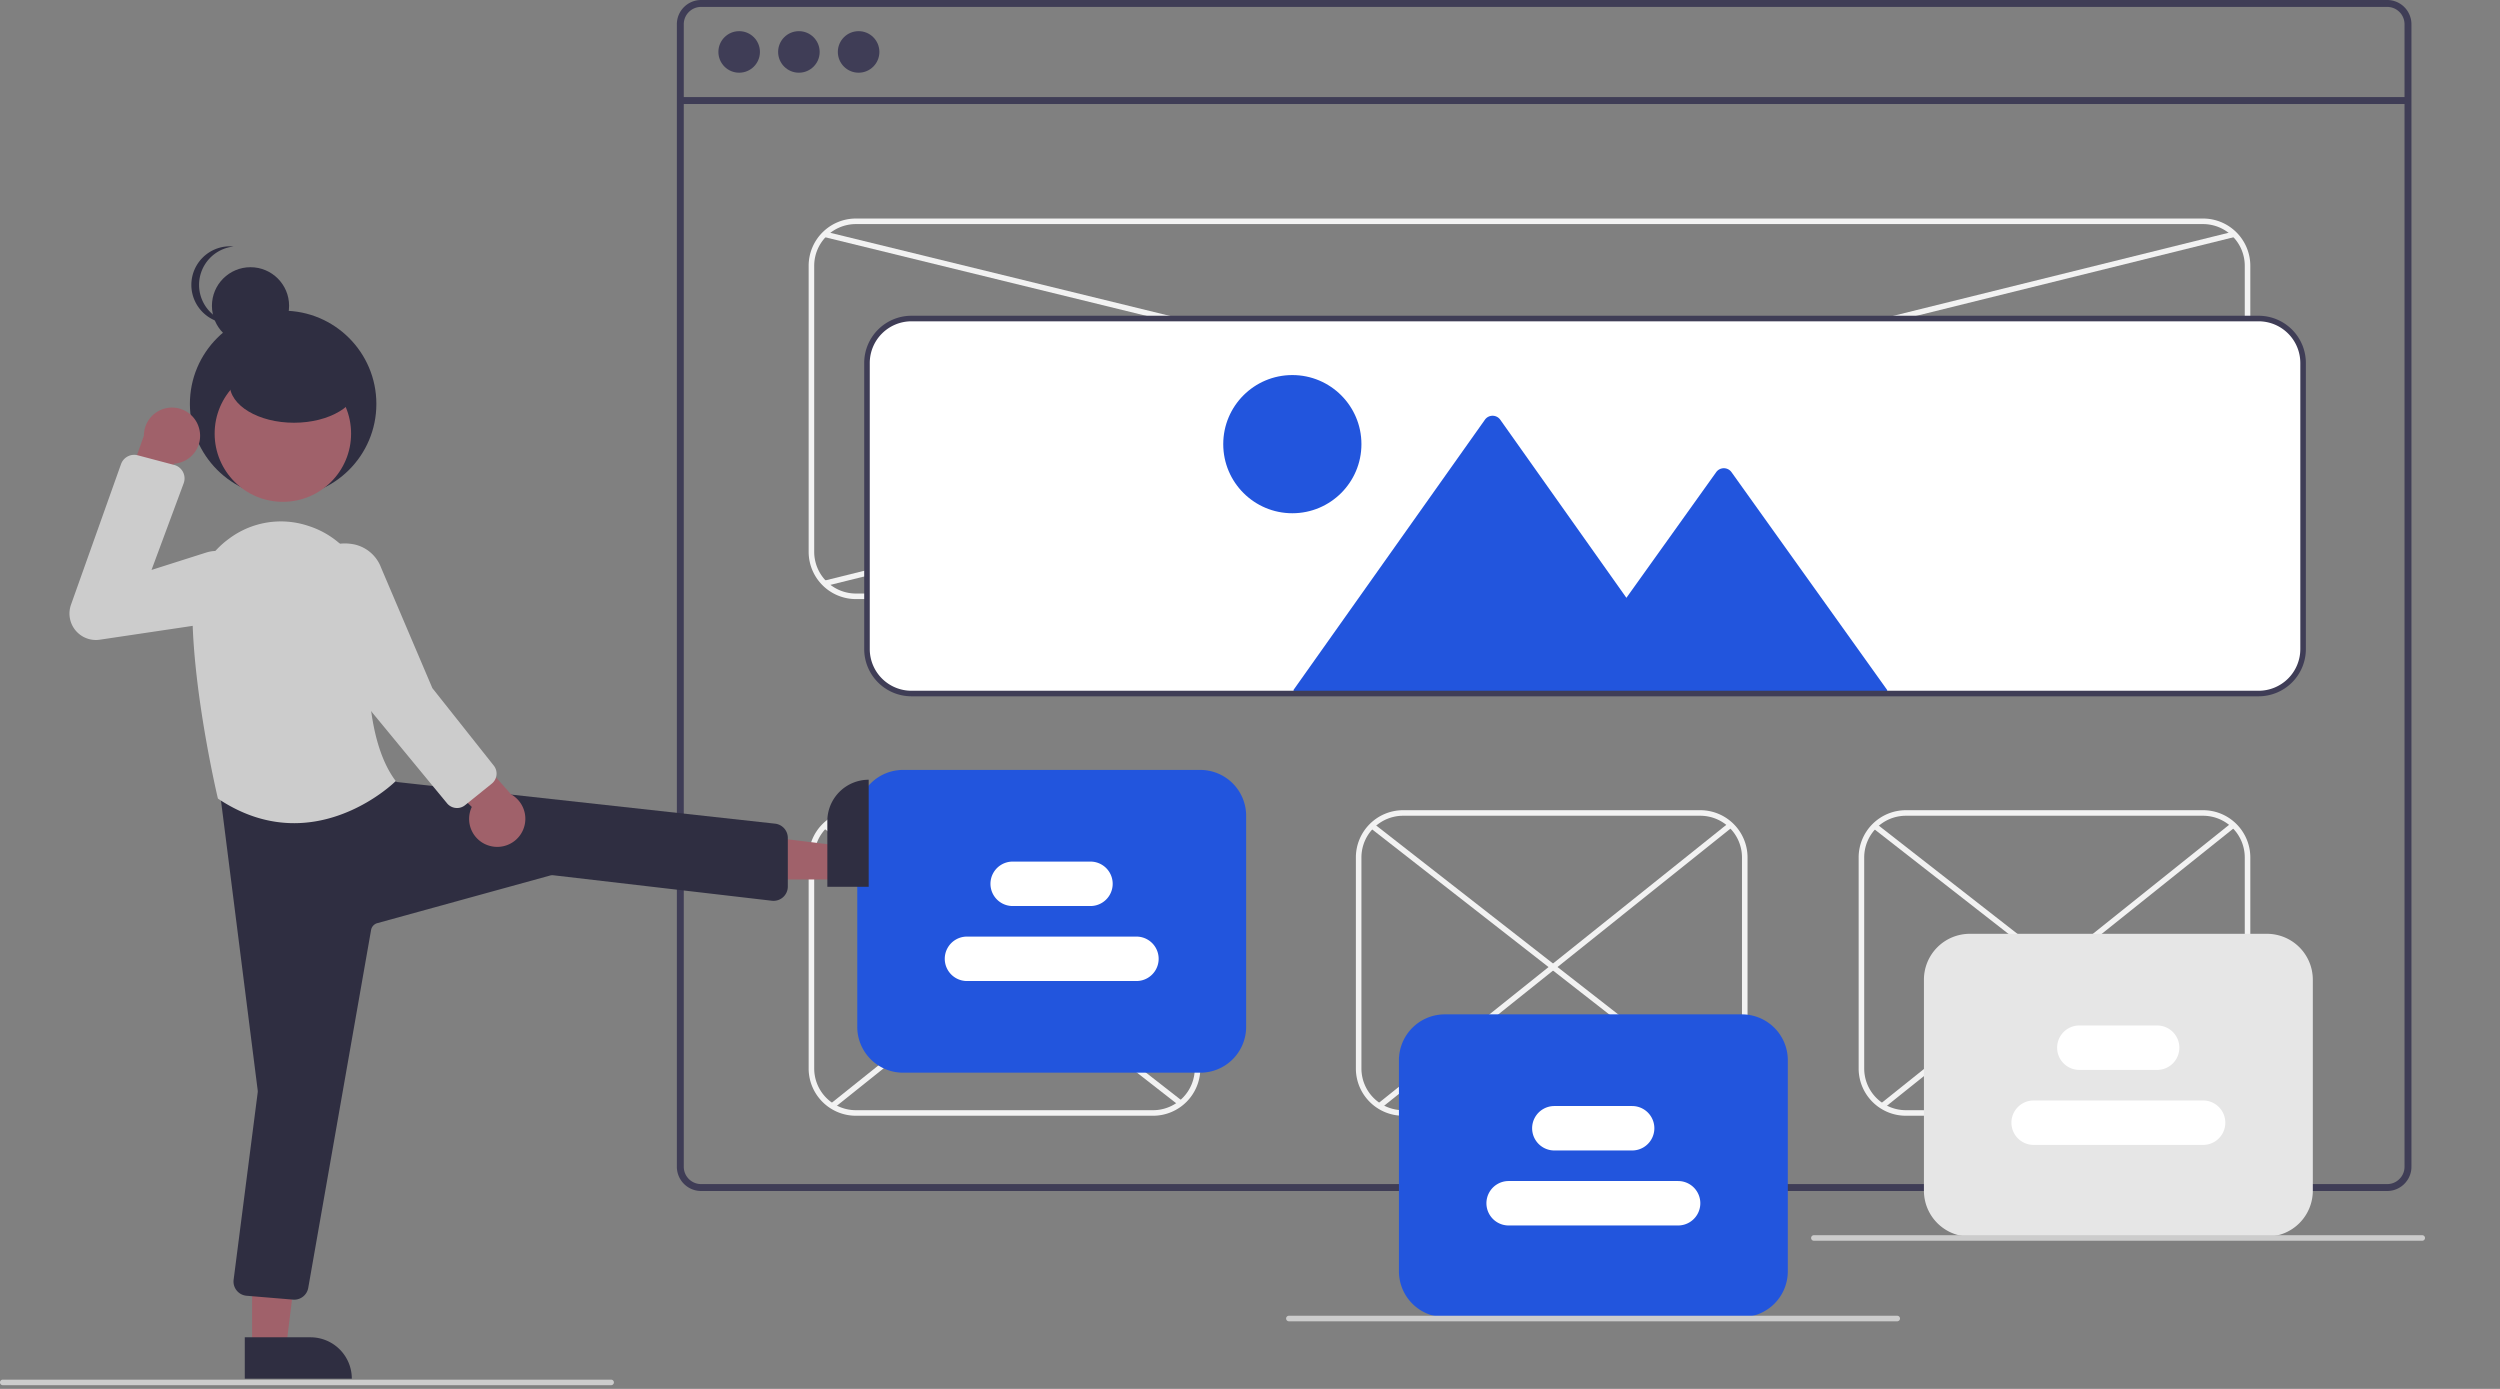 <?xml version="1.0" encoding="UTF-8"?> <svg xmlns="http://www.w3.org/2000/svg" width="900" height="500" data-name="Layer 1"><rect width="100%" height="100%" fill="#808080" stroke="none"/> <g> <title>Layer 1</title> <path d="m859.389,-0l-607,0a8.728,8.728 0 0 0 -8.72,8.72l0,411.32a8.728,8.728 0 0 0 8.72,8.72l607,0a8.712,8.712 0 0 0 6.63,-3.06a2.045,2.045 0 0 0 0.19,-0.24a8.167,8.167 0 0 0 1.25,-2.11a8.507,8.507 0 0 0 0.66,-3.31l0,-411.32a8.73,8.73 0 0 0 -8.73,-8.72zm6.24,420.04a6.175,6.175 0 0 1 -1.03,3.42a6.446,6.446 0 0 1 -2.36,2.12a6.184,6.184 0 0 1 -2.85,0.69l-607,0a6.238,6.238 0 0 1 -6.23,-6.23l0,-411.32a6.238,6.238 0 0 1 6.23,-6.23l607,0a6.239,6.239 0 0 1 6.24,6.23l0,411.32z" fill="#3f3d56" id="svg_1"></path> <rect x="244.911" y="34.949" width="621.957" height="2.493" fill="#3f3d56" id="svg_2"></rect> <circle cx="266.1" cy="18.696" r="7.478" fill="#3f3d56" id="svg_3"></circle> <circle cx="287.601" cy="18.696" r="7.478" fill="#3f3d56" id="svg_4"></circle> <circle cx="309.101" cy="18.696" r="7.478" fill="#3f3d56" id="svg_5"></circle> <path d="m793.114,215.671l-485,0a17.019,17.019 0 0 1 -17,-17l0,-103a17.019,17.019 0 0 1 17,-17l485,0a17.019,17.019 0 0 1 17,17l0,103a17.019,17.019 0 0 1 -17,17zm-485,-135a15.017,15.017 0 0 0 -15,15l0,103a15.017,15.017 0 0 0 15,15l485,0a15.017,15.017 0 0 0 15,-15l0,-103a15.017,15.017 0 0 0 -15,-15l-485,0z" fill="#f2f2f2" id="svg_6"></path> <path d="m415.114,401.671l-107,0a17.019,17.019 0 0 1 -17,-17l0,-76a17.019,17.019 0 0 1 17,-17l107,0a17.019,17.019 0 0 1 17,17l0,76a17.019,17.019 0 0 1 -17,17zm-107,-108a15.017,15.017 0 0 0 -15,15l0,76a15.017,15.017 0 0 0 15,15l107,0a15.017,15.017 0 0 0 15,-15l0,-76a15.017,15.017 0 0 0 -15,-15l-107,0z" fill="#f2f2f2" id="svg_7"></path> <path d="m793.114,401.671l-107,0a17.019,17.019 0 0 1 -17,-17l0,-76a17.019,17.019 0 0 1 17,-17l107,0a17.019,17.019 0 0 1 17,17l0,76a17.019,17.019 0 0 1 -17,17zm-107,-108a15.017,15.017 0 0 0 -15,15l0,76a15.017,15.017 0 0 0 15,15l107,0a15.017,15.017 0 0 0 15,-15l0,-76a15.017,15.017 0 0 0 -15,-15l-107,0z" fill="#f2f2f2" id="svg_8"></path> <path d="m612.114,401.671l-107,0a17.019,17.019 0 0 1 -17,-17l0,-76a17.019,17.019 0 0 1 17,-17l107,0a17.019,17.019 0 0 1 17,17l0,76a17.019,17.019 0 0 1 -17,17zm-107,-108a15.017,15.017 0 0 0 -15,15l0,76a15.017,15.017 0 0 0 15,15l107,0a15.017,15.017 0 0 0 15,-15l0,-76a15.017,15.017 0 0 0 -15,-15l-107,0z" fill="#f2f2f2" id="svg_9"></path> <rect x="775.033" y="832.853" width="2" height="527.397" fill="#f2f2f2" transform="rotate(-76.252 59.562 763.885)" id="svg_10"></rect> <rect x="230.081" y="327.659" width="522.902" height="2" fill="#f2f2f2" transform="rotate(-13.914 -222.582 -4.177)" id="svg_11"></rect> <path d="m813.114,250.171l-485,0a16.519,16.519 0 0 1 -16.5,-16.5l0,-103a16.519,16.519 0 0 1 16.5,-16.5l485,0a16.519,16.519 0 0 1 16.5,16.5l0,103a16.519,16.519 0 0 1 -16.5,16.5z" fill="#fff" id="svg_12"></path> <rect x="720.783" y="451.355" width="2" height="162.548" transform="matrix(0.615, -0.788, 0.788, 0.615, -305.626, 588.472)" fill="#f2f2f2" id="svg_13"></rect> <rect x="304.169" y="915.355" width="161.993" height="2" fill="#f2f2f2" transform="rotate(-38.666 -338.114 383.116)" id="svg_14"></rect> <rect x="523.783" y="451.355" width="2" height="162.548" transform="matrix(0.615, -0.788, 0.788, 0.615, -381.458, 433.142)" fill="#f2f2f2" id="svg_15"></rect> <rect x="63.986" y="792.272" width="161.993" height="2" fill="#f2f2f2" transform="rotate(-38.666 -381.297 260.034)" id="svg_16"></rect> <rect x="901.783" y="451.355" width="2" height="162.548" transform="matrix(0.615, -0.788, 0.788, 0.615, -235.953, 731.186)" fill="#f2f2f2" id="svg_17"></rect> <rect x="524.844" y="1028.441" width="161.993" height="2" fill="#f2f2f2" transform="rotate(-38.666 -298.438 496.202)" id="svg_18"></rect> <path d="m627.114,474.171l-107,0a16.519,16.519 0 0 1 -16.5,-16.5l0,-76a16.519,16.519 0 0 1 16.5,-16.5l107,0a16.519,16.519 0 0 1 16.5,16.5l0,76a16.519,16.519 0 0 1 -16.5,16.5z" fill="#2255dd" id="svg_19"></path> <path d="m683,475.671l-219,0a1,1 0 0 1 0,-2l219,0a1,1 0 0 1 0,2z" fill="#ccc" id="svg_20"></path> <path d="m220,498.671l-219,0a1,1 0 0 1 0,-2l219,0a1,1 0 0 1 0,2z" fill="#ccc" id="svg_21"></path> <path d="m587.567,414.171l-28,0a8,8 0 0 1 0,-16l28,0a8,8 0 0 1 0,16z" fill="#fff" id="svg_22"></path> <path d="m604.114,441.171l-61,0a8,8 0 0 1 0,-16l61,0a8,8 0 0 1 0,16z" fill="#fff" id="svg_23"></path> <path d="m432.114,386.171l-107,0a16.519,16.519 0 0 1 -16.5,-16.5l0,-76a16.519,16.519 0 0 1 16.5,-16.5l107,0a16.519,16.519 0 0 1 16.5,16.5l0,76a16.519,16.519 0 0 1 -16.5,16.5z" fill="#2255dd" id="svg_24"></path> <path d="m392.567,326.171l-28,0a8,8 0 0 1 0,-16l28,0a8,8 0 0 1 0,16z" fill="#fff" id="svg_25"></path> <path d="m409.114,353.171l-61,0a8,8 0 1 1 0,-16l61,0a8,8 0 0 1 0,16z" fill="#fff" id="svg_26"></path> <path d="m816.114,445.171l-107,0a16.519,16.519 0 0 1 -16.5,-16.5l0,-76a16.519,16.519 0 0 1 16.5,-16.5l107,0a16.519,16.519 0 0 1 16.5,16.5l0,76a16.519,16.519 0 0 1 -16.5,16.5z" fill="#e6e6e6" id="svg_27"></path> <path d="m776.567,385.171l-28,0a8,8 0 0 1 0,-16l28,0a8,8 0 0 1 0,16z" fill="#fff" id="svg_28"></path> <path d="m793.114,412.171l-61,0a8,8 0 0 1 0,-16l61,0a8,8 0 0 1 0,16z" fill="#fff" id="svg_29"></path> <polygon points="301.345,316.608 301.345,304.348 254.057,298.515 254.058,316.61 301.345,316.608 " fill="#a0616a" id="svg_30"></polygon> <path d="m1270.417,339.351l38.531,0a0,0 0 0 1 0,0l0,14.887a0,0 0 0 1 0,0l-23.644,0a14.887,14.887 0 0 1 -14.887,-14.887l0,0a0,0 0 0 1 0,-0z" fill="#2f2e41" id="svg_31" transform="rotate(89.997 820.897 -168.84)"></path> <polygon points="90.755,484.923 103.015,484.922 108.847,437.634 90.753,437.635 90.755,484.923 " fill="#a0616a" id="svg_32"></polygon> <path d="m629.948,1890.461l38.531,0a0,0 0 0 1 0,0l0,14.887a0,0 0 0 1 0,0l-23.644,0a14.887,14.887 0 0 1 -14.887,-14.887l0,0a0,0 0 0 1 0,0l0,-0z" fill="#2f2e41" id="svg_33" transform="rotate(179.997 378.319 1193.38)"></path> <path d="m105.917,467.882c-0.146,0 -0.293,-0.007 -0.441,-0.02l-16.698,-1.391a5.139,5.139 0 0 1 -4.673,-5.778l8.666,-67.398a3.126,3.126 0 0 0 0,-0.789l-13.765,-108.63a5.141,5.141 0 0 1 5.028,-5.786l48.693,-0.69a5.961,5.961 0 0 1 0.742,0.043l0.133,0.037l9.366,4.054l136.162,14.996a5.16,5.16 0 0 1 4.484,5.1l0,17.531a5.143,5.143 0 0 1 -5.735,5.107l-78.662,-9.169a3.043,3.043 0 0 0 -1.187,0.091l-62.205,17.144a3.12,3.12 0 0 0 -2.237,2.46l-22.62,128.837a5.126,5.126 0 0 1 -5.052,4.252z" fill="#2f2e41" id="svg_34"></path> <circle cx="101.927" cy="145.413" r="33.566" fill="#2f2e41" id="svg_35"></circle> <circle cx="90.185" cy="110.084" r="13.89" fill="#2f2e41" id="svg_36"></circle> <path d="m71.665,102.561a13.891,13.891 0 0 1 12.443,-13.814a14.042,14.042 0 0 0 -1.447,-0.075a13.89,13.89 0 0 0 0,27.779a14.042,14.042 0 0 0 1.447,-0.075a13.891,13.891 0 0 1 -12.443,-13.814z" fill="#2f2e41" id="svg_37"></path> <path d="m105.881,296.341c-8.338,0 -17.613,-2.309 -27.269,-8.746l-0.164,-0.109l-0.045,-0.19c-0.09,-0.377 -8.973,-37.978 -9.148,-67.1a32.068,32.068 0 0 1 13.199,-26.269a31.129,31.129 0 0 1 28.152,-4.733l0,0q0.938,0.297 1.88,0.638a31.98,31.98 0 0 1 20.669,32.774c-1.267,15.388 -1.774,43.413 9.055,58.22l0.253,0.347l-0.304,0.303c-0.209,0.208 -15.27,14.866 -36.279,14.866z" fill="#ccc" id="svg_38"></path> <circle cx="101.831" cy="156.097" r="24.561" fill="#a0616a" id="svg_39"></circle> <path d="m71.746,154.476a10.056,10.056 0 0 1 -9.103,12.445l-9.477,34.455l-12.236,-13.968l10.875,-30.578a10.11,10.11 0 0 1 19.941,-2.354z" fill="#a0616a" id="svg_40"></path> <path d="m34.492,230.397a9.519,9.519 0 0 1 -8.933,-12.709l18.016,-50.621a5.042,5.042 0 0 1 6.005,-3.165l13.129,3.476a5.013,5.013 0 0 1 3.417,6.59l-11.579,31.21l19.64,-6.247a12.771,12.771 0 1 1 5.753,24.803l-44.016,6.557a9.625,9.625 0 0 1 -1.433,0.107z" fill="#ccc" id="svg_41"></path> <ellipse cx="105.831" cy="138.296" rx="23.149" ry="13.89" fill="#2f2e41" id="svg_42"></ellipse> <path d="m176.298,304.506a10.056,10.056 0 0 1 -6.449,-14.006l-25.501,-25.033l18.155,-3.901l21.433,24.37a10.11,10.11 0 0 1 -7.638,18.57z" fill="#a0616a" id="svg_43"></path> <path d="m164.527,290.886a4.622,4.622 0 0 1 -3.576,-1.677l-27.838,-33.774l-21.789,-41.845a13.84,13.84 0 0 1 2.067,-12.538a13.289,13.289 0 0 1 11.026,-5.41a17.426,17.426 0 0 1 3.214,0.368a13.311,13.311 0 0 1 9.561,8.353l18.458,43.363l22.121,27.904a4.639,4.639 0 0 1 -0.721,6.475l-9.626,7.763a4.6,4.6 0 0 1 -2.897,1.019z" fill="#ccc" id="svg_44"></path> <path d="m872,446.671l-219,0a1,1 0 0 1 0,-2l219,0a1,1 0 0 1 0,2z" fill="#ccc" id="svg_45"></path> <path d="m679.384,248.407l0,1.265l-213.7,0l0,-1.323l1.15,-1.627l67.75,-95.647a3.385,3.385 0 0 1 5.49,0l45.43,64.137l32.34,-45.255a3.385,3.385 0 0 1 5.48,0l54.91,76.833l1.15,1.618z" fill="#2255dd" id="svg_46"></path> <circle cx="465.241" cy="159.895" r="24.873" fill="#2255dd" id="svg_47"></circle> <path d="m813.114,250.671l-485,0a17.019,17.019 0 0 1 -17,-17l0,-103a17.019,17.019 0 0 1 17,-17l485,0a17.019,17.019 0 0 1 17,17l0,103a17.019,17.019 0 0 1 -17,17zm-485,-135a15.017,15.017 0 0 0 -15,15l0,103a15.017,15.017 0 0 0 15,15l485,0a15.017,15.017 0 0 0 15,-15l0,-103a15.017,15.017 0 0 0 -15,-15l-485,0z" fill="#3f3d56" id="svg_48"></path> </g> </svg> 